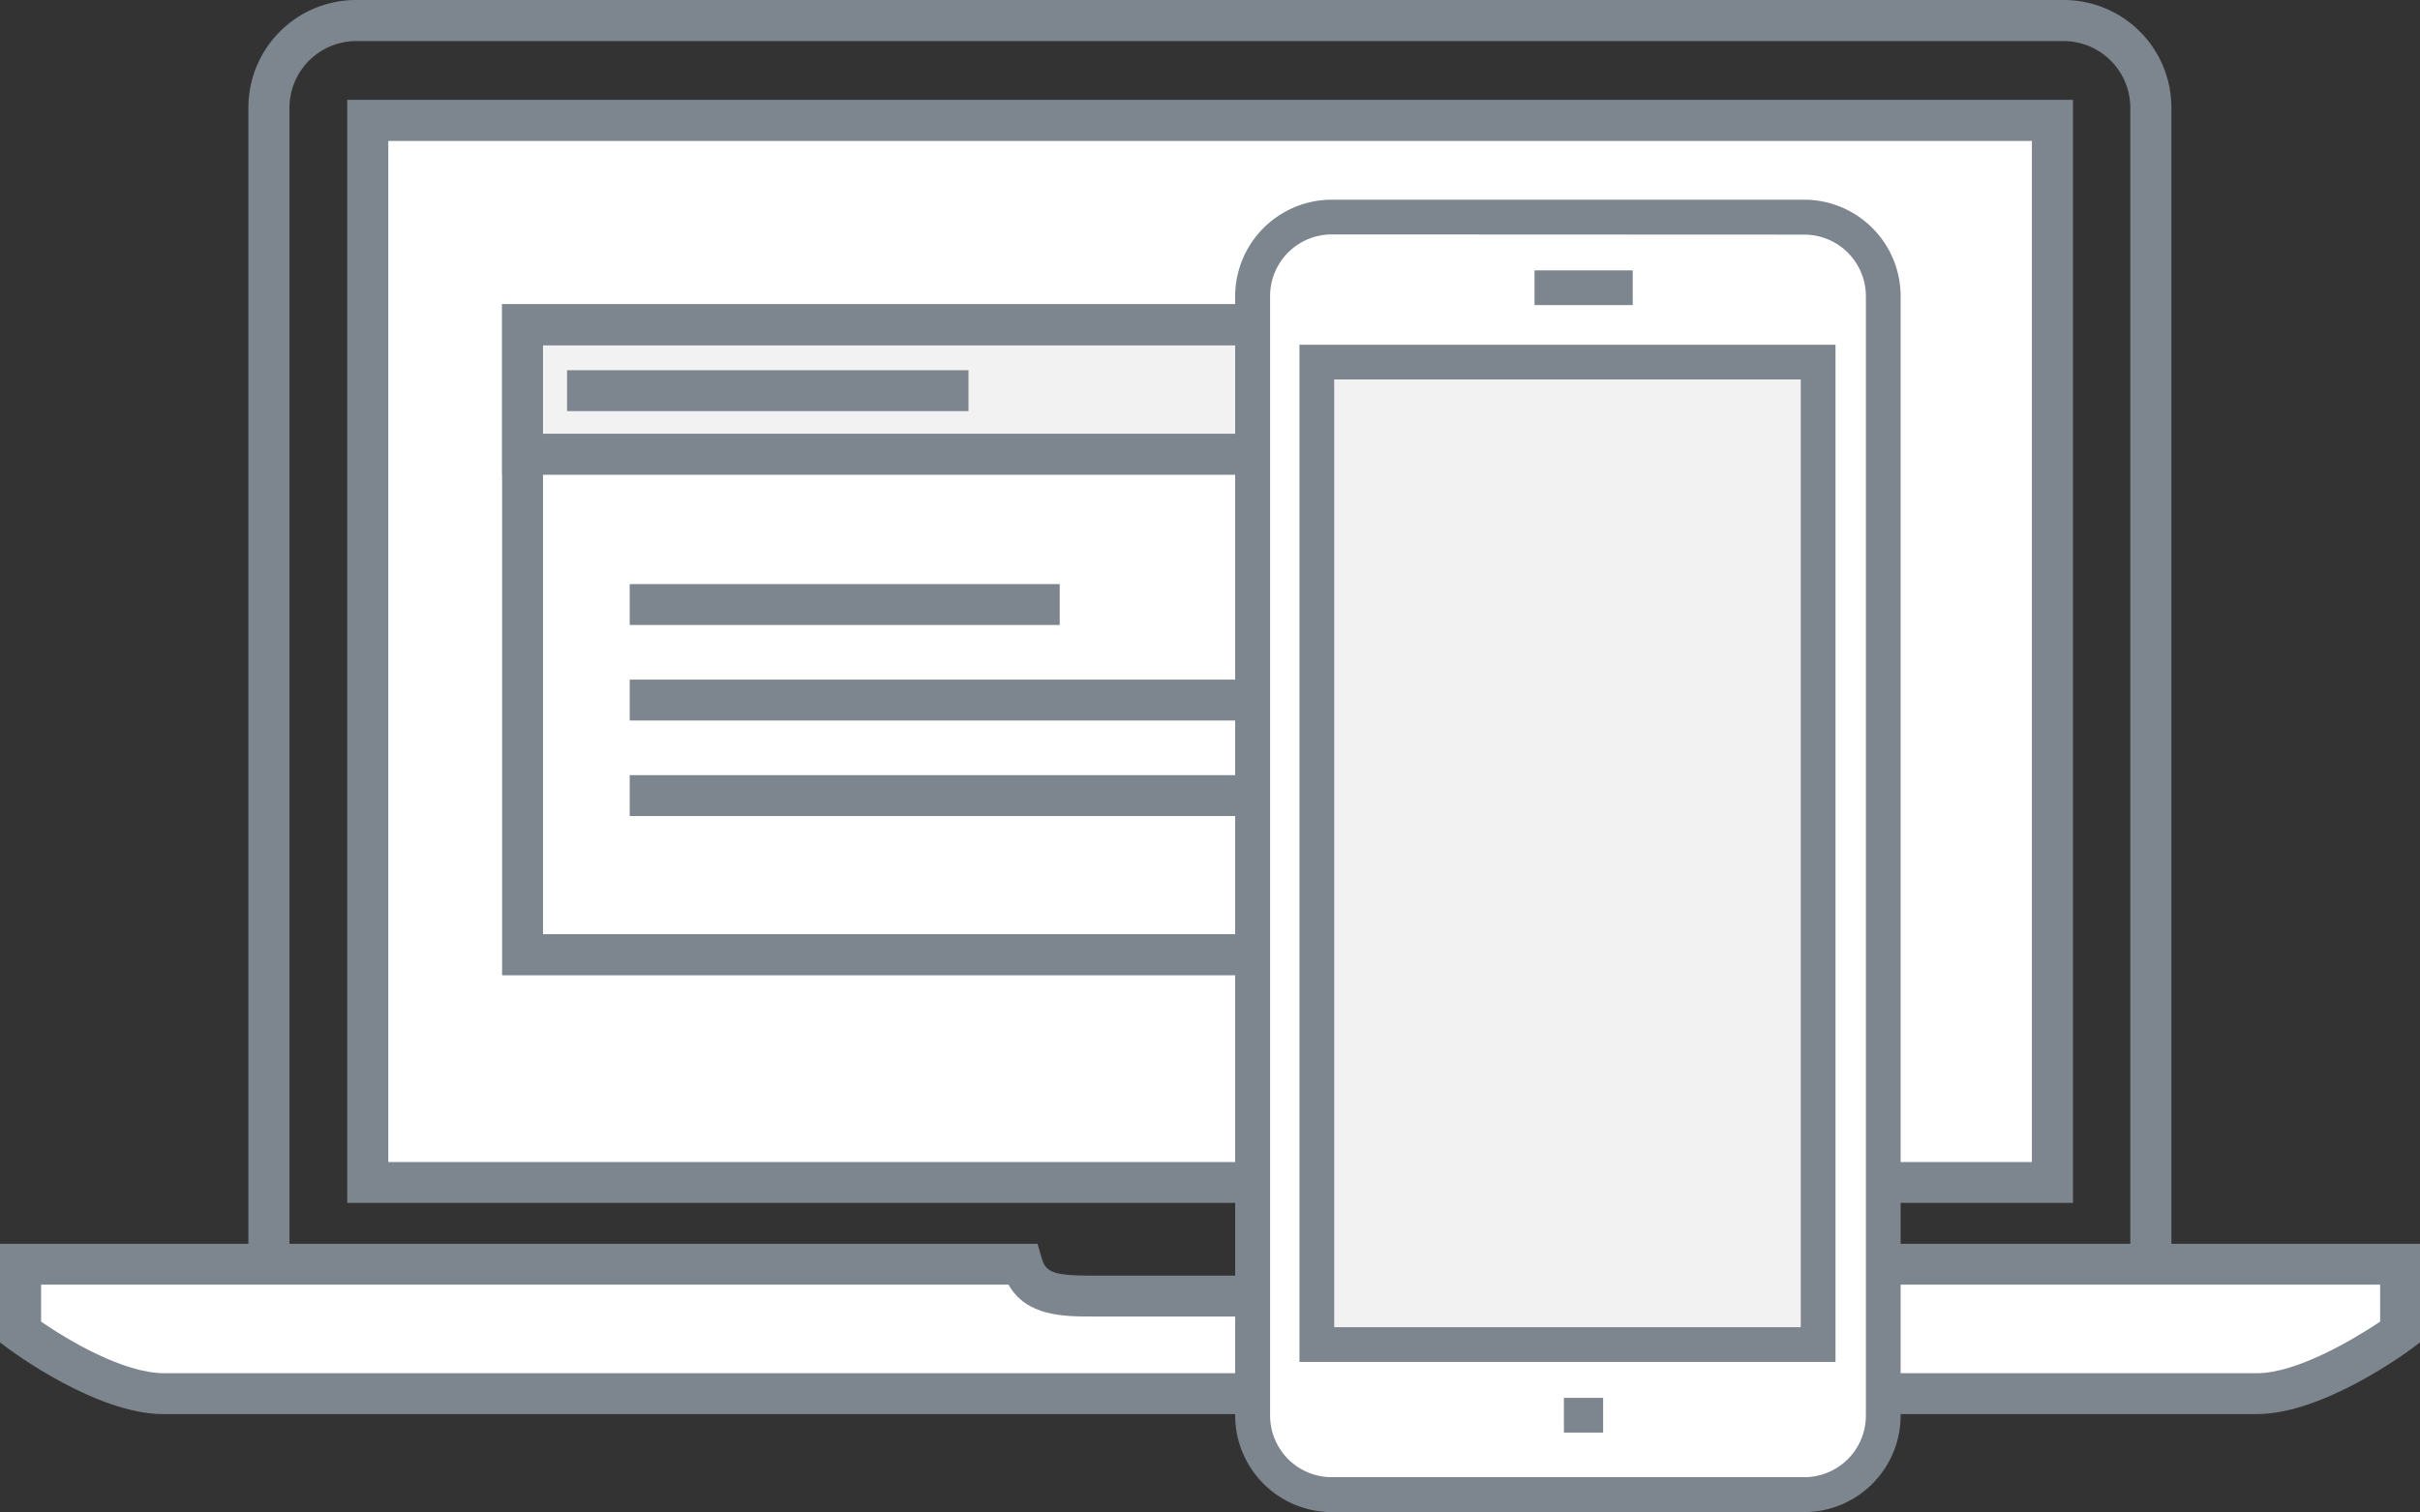 <?xml version="1.0" encoding="utf-8"?><svg xmlns="http://www.w3.org/2000/svg" viewBox="0 0 117.79 73.6"><rect x="0" y="0" width="117.79" height="73.6" fill="#333333" stroke="none"/><defs><style>.cls-1{fill:#7d858e;}.cls-2{fill:#fff;}.cls-3{fill:#f2f2f2;}</style></defs><g id="Layer_2" data-name="Layer 2"><g id="Layer_1-2" data-name="Layer 1"><path class="cls-1" d="M105.69,61.82h-2V5.24A3.25,3.25,0,0,0,100.46,2H17.33a3.25,3.25,0,0,0-3.24,3.25V61.82h-2V5.24A5.24,5.24,0,0,1,17.33,0h83.13a5.24,5.24,0,0,1,5.23,5.24Z"/><rect class="cls-2" x="17.9" y="5.86" width="81.99" height="51.69"/><path class="cls-1" d="M98.9,6.86v49.7h-80V6.86Zm2-2h-84V58.55h84V4.86Z"/><path class="cls-2" d="M116.8,64.85V61.53H68c-.46,1.59-1.9,1.56-3.64,1.56h-11c-1.73,0-3.18,0-3.64-1.56H1v3.32s4,3,6.94,3H109.85C112.8,67.83,116.8,64.85,116.8,64.85Z"/><path class="cls-1" d="M109.85,68.83H7.94C4.7,68.83.57,65.77.4,65.64l-.4-.3v-4.8H50.5l.21.72c.2.69.62.83,2.48.83H64.61c1.85,0,2.27-.14,2.47-.83l.21-.72h50.5v4.8l-.4.3C117.22,65.77,113.09,68.83,109.85,68.83ZM2,64.33c1.31.9,4,2.51,6,2.51H109.85c1.92,0,4.65-1.61,6-2.51v-1.8H68.7c-.87,1.55-2.71,1.55-4.09,1.55H53.19c-1.39,0-3.23,0-4.1-1.55H2Z"/><rect class="cls-2" x="25.44" y="15.81" width="47.49" height="30.66"/><path class="cls-1" d="M73.92,47.47H24.44V14.81H73.92Zm-47.49-2h45.5V16.81H26.43Z"/><rect class="cls-3" x="25.44" y="15.81" width="47.49" height="6.31"/><path class="cls-1" d="M73.92,23.11H24.44v-8.3H73.92Zm-47.49-2h45.5V16.81H26.43Z"/><rect class="cls-1" x="27.6" y="18.02" width="19.54" height="1.99"/><rect class="cls-1" x="30.65" y="28.43" width="20.93" height="1.99"/><rect class="cls-1" x="30.65" y="33.08" width="33.97" height="1.99"/><rect class="cls-1" x="30.65" y="37.73" width="33.97" height="1.99"/><rect class="cls-1" x="68.5" y="18.02" width="2.05" height="1.99"/><rect class="cls-2" x="60.97" y="10.57" width="30.7" height="62.18" rx="3.85"/><path class="cls-1" d="M87.82,73.6h-23a4.71,4.71,0,0,1-4.7-4.7V14.42a4.71,4.71,0,0,1,4.7-4.7h23a4.7,4.7,0,0,1,4.69,4.7V68.9A4.7,4.7,0,0,1,87.82,73.6Zm-23-62.19a3,3,0,0,0-3,3V68.9a3,3,0,0,0,3,3h23a3,3,0,0,0,3-3V14.42a3,3,0,0,0-3-3Z"/><rect class="cls-3" x="64.09" y="17.62" width="24.4" height="47.82"/><path class="cls-1" d="M89.34,66.29H63.25V16.78H89.34ZM64.94,64.6H87.65V18.47H64.94Z"/><rect class="cls-1" x="76.12" y="68.04" width="1.91" height="1.69"/><rect class="cls-1" x="74.69" y="13.16" width="4.78" height="1.69"/></g></g></svg>